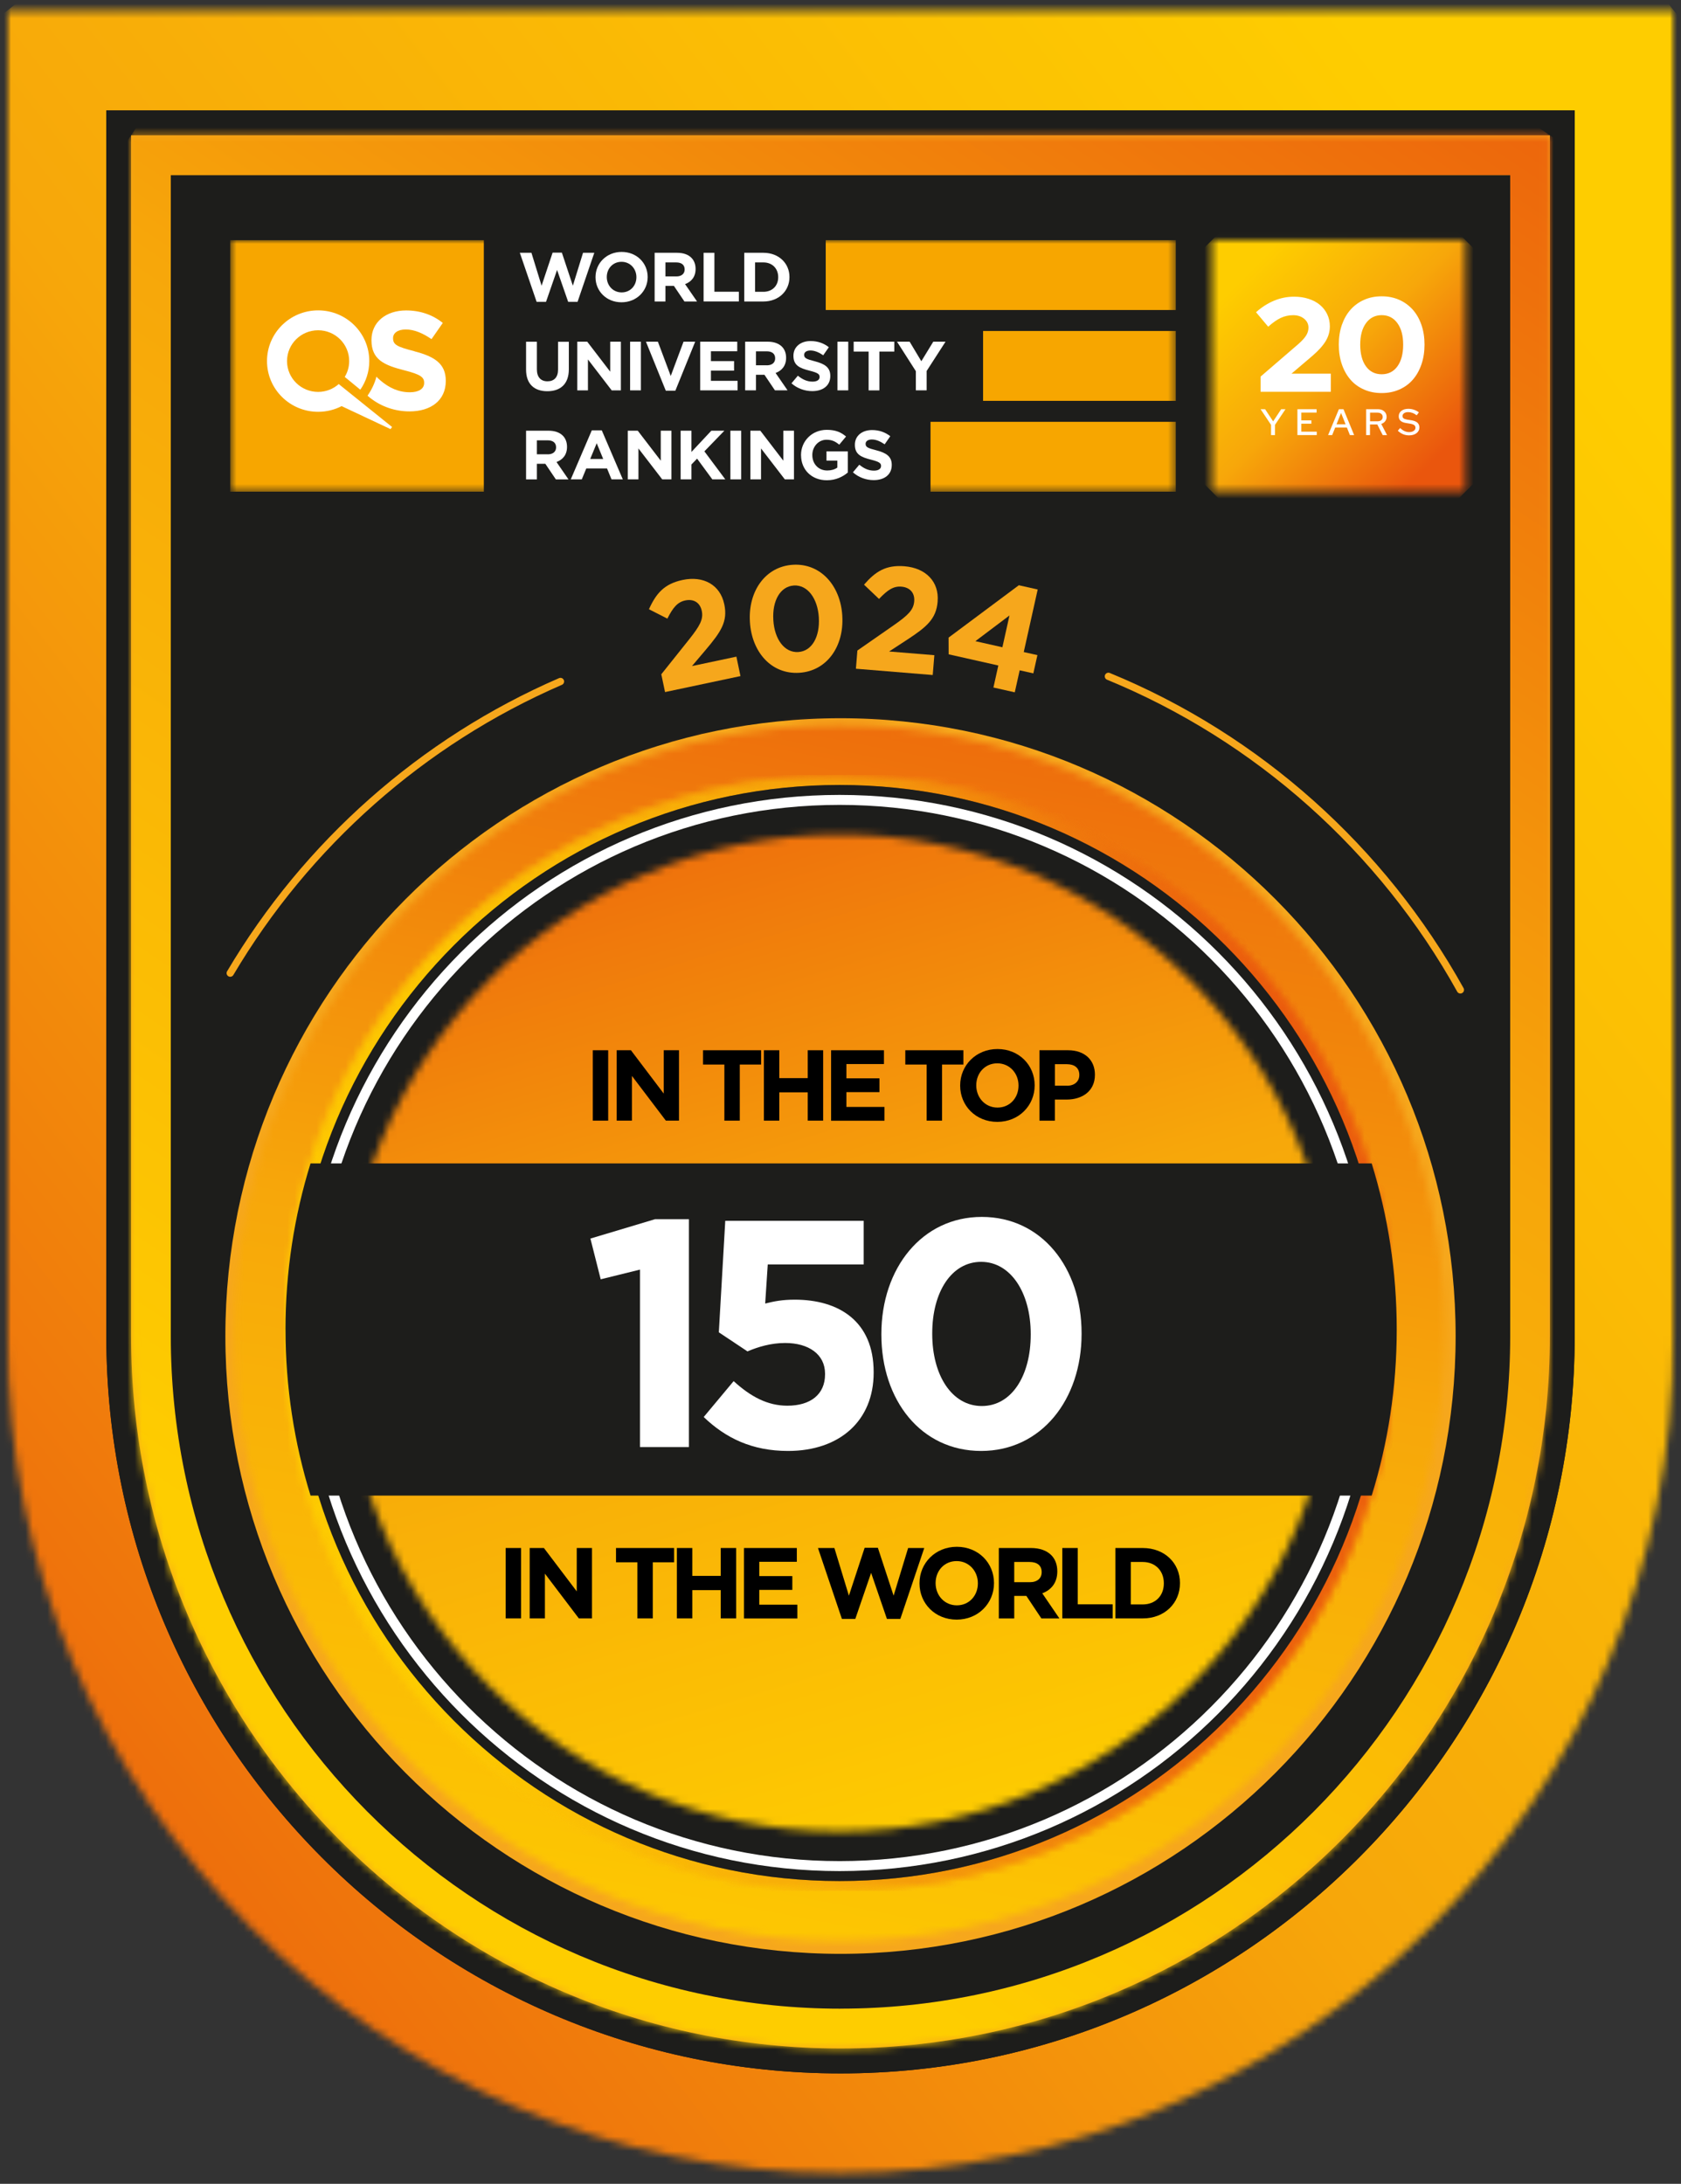 <?xml version="1.0"?>
<svg xmlns="http://www.w3.org/2000/svg" width="231" height="300" viewBox="0 0 231 300" fill="none">
<rect x="0" y="0" width="231" height="300" fill="#333333" stroke="none"/>
<g clip-path="url(#clip0_56_12156)">
<mask id="mask0_56_12156" style="mask-type:luminance" maskUnits="userSpaceOnUse" x="0" y="0" width="231" height="300">
<path d="M230.5 0H0.5V300H230.5V0Z" fill="white"/>
</mask>
<g mask="url(#mask0_56_12156)">
<mask id="mask1_56_12156" style="mask-type:luminance" maskUnits="userSpaceOnUse" x="0" y="1" width="231" height="298">
<path d="M0.977 1.48V183.538C0.977 247.041 52.25 298.52 115.5 298.52C178.75 298.52 230.023 247.041 230.023 183.538V1.48H0.977Z" fill="white"/>
</mask>
<g mask="url(#mask1_56_12156)">
<path d="M142.663 -110.229L-142.724 114.762L88.344 410.209L373.731 185.218L142.663 -110.229Z" fill="url(#paint0_linear_56_12156)"/>
</g>
<mask id="mask2_56_12156" style="mask-type:luminance" maskUnits="userSpaceOnUse" x="0" y="1" width="231" height="298">
<path d="M230.023 1.48H0.977V298.52H230.023V1.48Z" fill="white"/>
</mask>
<g mask="url(#mask2_56_12156)">
<path d="M115.5 284.832C59.867 284.832 14.61 239.393 14.61 183.538V15.168H216.39V183.538C216.39 239.393 171.132 284.832 115.5 284.832Z" fill="#1D1D1B"/>
<path d="M115.5 284.832C59.867 284.832 14.61 239.393 14.61 183.538V15.168H216.39V183.538C216.39 239.393 171.132 284.832 115.5 284.832Z" fill="#1D1D1B"/>
<path d="M115.5 281.408C61.75 281.408 18.015 237.503 18.015 183.538V18.592H212.98V183.538C212.98 237.503 169.25 281.408 115.5 281.408Z" fill="#F6A71C"/>
</g>
<mask id="mask3_56_12156" style="mask-type:luminance" maskUnits="userSpaceOnUse" x="18" y="18" width="195" height="264">
<path d="M18.015 18.592V183.538C18.015 237.503 61.745 281.413 115.5 281.413C169.255 281.413 212.98 237.508 212.98 183.538V18.592H18.015Z" fill="white"/>
</mask>
<g mask="url(#mask3_56_12156)">
<path d="M78.071 -71.784L-102.834 200.455L152.931 371.777L333.836 99.538L78.071 -71.784Z" fill="url(#paint1_linear_56_12156)"/>
</g>
<mask id="mask4_56_12156" style="mask-type:luminance" maskUnits="userSpaceOnUse" x="0" y="1" width="231" height="298">
<path d="M230.023 1.48H0.977V298.52H230.023V1.48Z" fill="white"/>
</mask>
<g mask="url(#mask4_56_12156)">
<path d="M115.5 275.936C64.752 275.936 23.471 234.488 23.471 183.538V24.064H207.529V183.533C207.529 234.484 166.247 275.931 115.5 275.931" fill="#F6A71C"/>
<path d="M115.5 275.936C64.752 275.936 23.471 234.488 23.471 183.538V24.064H207.529V183.533C207.529 234.484 166.247 275.931 115.5 275.931" fill="#1D1D1B"/>
<path d="M200.03 183.538C200.03 136.668 162.183 98.669 115.5 98.669C68.817 98.669 30.97 136.663 30.97 183.538C30.97 230.413 68.817 268.406 115.5 268.406C162.183 268.406 200.03 230.408 200.03 183.538Z" fill="#F6A71C"/>
<path d="M195.941 183.538C195.941 138.933 159.927 102.775 115.5 102.775C71.073 102.775 35.059 138.933 35.059 183.538C35.059 228.143 71.073 264.301 115.5 264.301C159.927 264.301 195.941 228.143 195.941 183.538Z" fill="#1D1D1B"/>
</g>
<mask id="mask5_56_12156" style="mask-type:luminance" maskUnits="userSpaceOnUse" x="32" y="99" width="167" height="168">
<path d="M32.179 183.118C32.179 229.234 69.416 266.62 115.348 266.62C161.279 266.62 198.516 229.234 198.516 183.118C198.516 137.003 161.284 99.617 115.348 99.617C69.412 99.617 32.179 136.998 32.179 183.118Z" fill="white"/>
</mask>
<g mask="url(#mask5_56_12156)">
<path d="M38.114 68.677L1.357 260.676L192.59 297.58L229.347 105.581L38.114 68.677Z" fill="url(#paint2_linear_56_12156)"/>
</g>
<mask id="mask6_56_12156" style="mask-type:luminance" maskUnits="userSpaceOnUse" x="0" y="1" width="231" height="298">
<path d="M230.023 1.48H0.977V298.52H230.023V1.48Z" fill="white"/>
</mask>
<g mask="url(#mask6_56_12156)">
<g opacity="0.65">
<mask id="mask7_56_12156" style="mask-type:luminance" maskUnits="userSpaceOnUse" x="38" y="106" width="154" height="154">
<path d="M191.695 106.461H38.995V259.771H191.695V106.461Z" fill="white"/>
</mask>
<g mask="url(#mask7_56_12156)">
<mask id="mask8_56_12156" style="mask-type:luminance" maskUnits="userSpaceOnUse" x="38" y="106" width="154" height="154">
<path d="M38.995 182.857V183.38C39.138 225.592 73.265 259.771 115.343 259.771C157.421 259.771 191.69 225.454 191.69 183.118C191.69 140.783 157.509 106.465 115.343 106.465C73.176 106.465 39.133 140.645 38.995 182.857Z" fill="white"/>
</mask>
<g mask="url(#mask8_56_12156)">
<path d="M191.695 106.461H38.995V259.771H191.695V106.461Z" fill="url(#paint3_linear_56_12156)"/>
</g>
</g>
</g>
<path d="M190.378 183.118C190.378 141.538 156.807 107.832 115.392 107.832C73.977 107.832 40.406 141.538 40.406 183.118C40.406 224.699 73.977 258.405 115.392 258.405C156.807 258.405 190.378 224.699 190.378 183.118Z" fill="#1D1D1B"/>
<path d="M189.016 183.118C189.016 142.293 156.055 109.199 115.392 109.199C74.729 109.199 41.767 142.293 41.767 183.118C41.767 223.944 74.729 257.038 115.392 257.038C156.055 257.038 189.016 223.944 189.016 183.118Z" fill="white"/>
<path d="M187.655 183.118C187.655 143.053 155.303 110.571 115.397 110.571C75.491 110.571 43.138 143.053 43.138 183.118C43.138 223.184 75.491 255.666 115.397 255.666C155.303 255.666 187.655 223.184 187.655 183.118Z" fill="#1D1D1B"/>
<g opacity="0.65">
<mask id="mask9_56_12156" style="mask-type:luminance" maskUnits="userSpaceOnUse" x="38" y="106" width="154" height="154">
<path d="M191.675 106.461H38.976V259.771H191.675V106.461Z" fill="white"/>
</mask>
<g mask="url(#mask9_56_12156)">
<mask id="mask10_56_12156" style="mask-type:luminance" maskUnits="userSpaceOnUse" x="38" y="106" width="154" height="154">
<path d="M38.976 182.857V183.38C39.118 225.592 73.245 259.771 115.323 259.771C157.401 259.771 191.67 225.454 191.67 183.118C191.67 140.783 157.49 106.465 115.323 106.465C73.156 106.465 39.113 140.645 38.976 182.857Z" fill="white"/>
</mask>
<g mask="url(#mask10_56_12156)">
<path d="M191.675 106.461H38.976V259.771H191.675V106.461Z" fill="url(#paint4_linear_56_12156)"/>
</g>
</g>
</g>
<path d="M190.358 183.118C190.358 141.538 156.787 107.832 115.372 107.832C73.957 107.832 40.386 141.538 40.386 183.118C40.386 224.699 73.957 258.405 115.372 258.405C156.787 258.405 190.358 224.699 190.358 183.118Z" fill="#1D1D1B"/>
<path d="M188.992 183.118C188.992 142.293 156.03 109.199 115.367 109.199C74.704 109.199 41.743 142.293 41.743 183.118C41.743 223.944 74.704 257.038 115.367 257.038C156.03 257.038 188.992 223.944 188.992 183.118Z" fill="white"/>
<path d="M187.631 183.118C187.631 143.053 155.278 110.571 115.372 110.571C75.466 110.571 43.114 143.053 43.114 183.118C43.114 223.184 75.466 255.666 115.372 255.666C155.278 255.666 187.631 223.184 187.631 183.118Z" fill="#1D1D1B"/>
</g>
<mask id="mask11_56_12156" style="mask-type:luminance" maskUnits="userSpaceOnUse" x="47" y="114" width="137" height="138">
<path d="M47.154 183.118C47.154 220.944 77.692 251.605 115.367 251.605C153.042 251.605 183.581 220.944 183.581 183.118C183.581 145.293 153.042 114.632 115.367 114.632C77.692 114.632 47.154 145.293 47.154 183.118Z" fill="white"/>
</mask>
<g mask="url(#mask11_56_12156)">
<path d="M172.213 76.775L9.438 126.054L58.521 289.48L221.295 240.201L172.213 76.775Z" fill="url(#paint5_linear_56_12156)"/>
</g>
<mask id="mask12_56_12156" style="mask-type:luminance" maskUnits="userSpaceOnUse" x="0" y="1" width="231" height="298">
<path d="M230.023 1.48H0.977V298.52H230.023V1.48Z" fill="white"/>
</mask>
<g mask="url(#mask12_56_12156)">
<path d="M39.236 182.64C39.236 190.584 40.44 198.247 42.676 205.456H188.495C190.732 198.252 191.936 190.589 191.936 182.64C191.936 174.691 190.732 167.033 188.495 159.824H42.672C40.435 167.033 39.231 174.696 39.231 182.64" fill="#1D1D1B"/>
<path d="M31.638 133.683C42.126 115.969 58.02 101.842 77.019 93.617" stroke="#F6A71C" stroke-linecap="round" stroke-linejoin="round"/>
<path d="M152.315 92.911C172.872 101.359 189.945 116.664 200.683 135.982" stroke="#F6A71C" stroke-linecap="round" stroke-linejoin="round"/>
<path d="M71.436 34.727H73.029L74.424 39.252L75.938 34.707H77.211L78.72 39.252L80.12 34.727H81.668L79.368 41.462H78.076L76.552 37.086L75.034 41.462H73.741L71.436 34.727Z" fill="white"/>
</g>
<mask id="mask13_56_12156" style="mask-type:luminance" maskUnits="userSpaceOnUse" x="31" y="32" width="131" height="36">
<path d="M161.574 32.99H31.638V67.544H161.574V32.99Z" fill="white"/>
</mask>
<g mask="url(#mask13_56_12156)">
<path d="M81.835 38.087V38.067C81.835 36.168 83.349 34.608 85.428 34.608C87.507 34.608 89.001 36.148 89.001 38.048V38.067C89.001 39.967 87.487 41.526 85.408 41.526C83.329 41.526 81.835 39.987 81.835 38.087ZM87.453 38.087V38.067C87.453 36.923 86.608 35.965 85.408 35.965C84.209 35.965 83.383 36.903 83.383 38.048V38.067C83.383 39.212 84.229 40.169 85.428 40.169C86.627 40.169 87.453 39.232 87.453 38.087Z" fill="white"/>
<path d="M89.959 34.727H93.041C93.896 34.727 94.564 34.964 95.006 35.408C95.38 35.778 95.586 36.306 95.586 36.938V36.957C95.586 38.038 94.997 38.714 94.141 39.03L95.788 41.418H94.053L92.608 39.276H91.443V41.418H89.959V34.732V34.727ZM92.947 37.974C93.67 37.974 94.082 37.589 94.082 37.026V37.007C94.082 36.375 93.64 36.049 92.918 36.049H91.443V37.969H92.947V37.974Z" fill="white"/>
<path d="M98.171 34.727V40.076H101.533V41.413H96.687V34.727H98.171Z" fill="white"/>
<path d="M102.275 34.727H104.904C107.022 34.727 108.487 36.173 108.487 38.053V38.072C108.487 39.952 107.022 41.418 104.904 41.418H102.275V34.732V34.727ZM104.904 40.086C106.118 40.086 106.939 39.271 106.939 38.087V38.067C106.939 36.883 106.118 36.049 104.904 36.049H103.759V40.081H104.904V40.086Z" fill="white"/>
<path d="M72.291 50.763V46.944H73.776V50.729C73.776 51.819 74.326 52.382 75.23 52.382C76.135 52.382 76.685 51.839 76.685 50.778V46.949H78.169V50.724C78.169 52.747 77.024 53.743 75.211 53.743C73.397 53.743 72.291 52.742 72.291 50.773" fill="white"/>
<path d="M79.329 46.939H80.695L83.855 51.059V46.939H85.32V53.63H84.062L80.794 49.377V53.63H79.329V46.939Z" fill="white"/>
<path d="M88.072 46.939H86.588V53.625H88.072V46.939Z" fill="white"/>
<path d="M88.765 46.939H90.406L92.171 51.651L93.93 46.939H95.532L92.805 53.674H91.493L88.765 46.939Z" fill="white"/>
<path d="M96.22 46.939H101.312V48.252H97.695V49.604H100.874V50.916H97.695V52.317H101.356V53.625H96.22V46.939Z" fill="white"/>
<path d="M102.398 46.939H105.479C106.334 46.939 107.003 47.176 107.445 47.615C107.819 47.985 108.025 48.513 108.025 49.145V49.164C108.025 50.245 107.435 50.921 106.58 51.237L108.226 53.625H106.492L105.047 51.483H103.882V53.625H102.398V46.939ZM105.386 50.186C106.108 50.186 106.521 49.801 106.521 49.239V49.219C106.521 48.587 106.079 48.261 105.356 48.261H103.882V50.181H105.386V50.186Z" fill="white"/>
<path d="M108.767 52.653L109.642 51.612C110.251 52.11 110.885 52.426 111.657 52.426C112.261 52.426 112.63 52.189 112.63 51.794V51.775C112.63 51.4 112.399 51.212 111.269 50.926C109.907 50.581 109.032 50.211 109.032 48.883V48.864C109.032 47.65 110.015 46.85 111.391 46.85C112.374 46.85 113.215 47.156 113.898 47.699L113.126 48.804C112.527 48.395 111.942 48.148 111.372 48.148C110.802 48.148 110.507 48.405 110.507 48.73V48.75C110.507 49.189 110.797 49.332 111.962 49.628C113.328 49.983 114.099 50.467 114.099 51.636V51.656C114.099 52.983 113.077 53.729 111.622 53.729C110.6 53.729 109.568 53.373 108.762 52.658" fill="white"/>
<path d="M116.566 46.939H115.082V53.625H116.566V46.939Z" fill="white"/>
<path d="M119.363 48.296H117.309V46.939H122.896V48.296H120.842V53.63H119.363V48.296Z" fill="white"/>
<path d="M125.855 50.99L123.265 46.939H125L126.607 49.623L128.248 46.939H129.934L127.339 50.961V53.625H125.855V50.99Z" fill="white"/>
<path d="M72.291 59.166H75.373C76.228 59.166 76.896 59.403 77.339 59.847C77.712 60.217 77.919 60.745 77.919 61.377V61.396C77.919 62.477 77.329 63.153 76.474 63.469L78.12 65.857H76.385L74.94 63.715H73.776V65.857H72.291V59.171V59.166ZM75.279 62.413C76.002 62.413 76.415 62.028 76.415 61.465V61.446C76.415 60.814 75.972 60.489 75.25 60.489H73.776V62.408H75.279V62.413Z" fill="white"/>
<path d="M81.329 59.117H82.695L85.585 65.852H84.032L83.418 64.352H80.567L79.948 65.852H78.435L81.324 59.117H81.329ZM82.892 63.054L81.998 60.888L81.103 63.054H82.897H82.892Z" fill="white"/>
<path d="M86.268 59.166H87.639L90.8 63.286V59.166H92.264V65.852H91.001L87.733 61.604V65.852H86.268V59.166Z" fill="white"/>
<path d="M95.016 59.166V62.087L97.749 59.166H99.543L96.795 62.003L99.67 65.852H97.886L95.793 63.005L95.016 63.809V65.852H93.532V59.166H95.016Z" fill="white"/>
<path d="M101.852 59.166H100.368V65.852H101.852V59.166Z" fill="white"/>
<path d="M103.115 59.166H104.482L107.642 63.286V59.166H109.106V65.852H107.848L104.58 61.604V65.852H103.115V59.166Z" fill="white"/>
<path d="M110.074 62.526V62.507C110.074 60.607 111.568 59.048 113.613 59.048C114.827 59.048 115.559 59.373 116.262 59.965L115.328 61.086C114.807 60.656 114.345 60.41 113.564 60.41C112.482 60.41 111.627 61.357 111.627 62.492V62.511C111.627 63.735 112.473 64.633 113.672 64.633C114.212 64.633 114.694 64.5 115.067 64.234V63.276H113.573V62.008H116.503V64.914C115.81 65.497 114.856 65.975 113.623 65.975C111.524 65.975 110.079 64.515 110.079 62.536" fill="white"/>
<path d="M117.21 64.88L118.085 63.839C118.694 64.337 119.328 64.653 120.1 64.653C120.704 64.653 121.073 64.411 121.073 64.021V64.002C121.073 63.632 120.842 63.439 119.712 63.153C118.35 62.807 117.476 62.438 117.476 61.11V61.09C117.476 59.877 118.459 59.077 119.835 59.077C120.818 59.077 121.658 59.383 122.341 59.926L121.569 61.036C120.97 60.627 120.385 60.375 119.815 60.375C119.245 60.375 118.95 60.632 118.95 60.957V60.977C118.95 61.416 119.24 61.559 120.405 61.855C121.771 62.206 122.543 62.694 122.543 63.863V63.883C122.543 65.21 121.52 65.956 120.066 65.956C119.043 65.956 118.011 65.6 117.205 64.885" fill="white"/>
<path d="M66.487 32.995H31.638V67.544H66.487V32.995Z" fill="#F7A600"/>
<path d="M56.948 48.247C54.599 47.65 54.014 47.364 54.014 46.475V46.436C54.014 45.78 54.619 45.261 55.764 45.261C56.909 45.261 58.093 45.76 59.297 46.589L60.85 44.358C59.474 43.263 57.784 42.646 55.803 42.646C53.026 42.646 51.046 44.265 51.046 46.707V46.747C51.046 49.421 52.815 50.171 55.548 50.867C57.818 51.444 58.285 51.829 58.285 52.579V52.618C58.285 53.408 57.548 53.886 56.324 53.886C54.771 53.886 53.464 53.28 52.265 52.253C52.245 52.233 52.225 52.219 52.206 52.199C52.181 52.179 52.019 52.031 51.886 51.908C51.881 51.903 51.877 51.898 51.877 51.898C51.808 51.834 51.754 51.775 51.734 51.74C51.478 52.692 51.056 53.571 50.505 54.355C50.618 54.454 50.731 54.548 50.844 54.641L50.859 54.656C52.432 55.9 54.358 56.516 56.27 56.516C59.199 56.516 61.258 55.016 61.258 52.342V52.303C61.258 49.954 59.705 48.972 56.948 48.261" fill="white"/>
<path d="M53.872 58.653L46.549 52.761C45.792 53.428 44.804 53.837 43.713 53.837C41.354 53.837 39.443 51.942 39.443 49.604C39.443 47.265 41.354 45.37 43.713 45.37C46.072 45.37 47.984 47.265 47.984 49.604C47.984 50.398 47.758 51.143 47.375 51.78L49.513 53.536C50.289 52.416 50.746 51.064 50.746 49.604C50.746 45.755 47.601 42.636 43.718 42.636C39.836 42.636 36.691 45.755 36.691 49.604C36.691 53.452 39.836 56.571 43.718 56.571C44.883 56.571 45.979 56.289 46.947 55.791L53.665 58.949L53.882 58.653H53.872Z" fill="white"/>
<path d="M161.574 32.99H113.47V42.587H161.574V32.99Z" fill="#F7A600"/>
<path d="M161.574 45.469H135.094V55.066H161.574V45.469Z" fill="#F7A600"/>
<path d="M161.574 57.947H127.87V67.544H161.574V57.947Z" fill="#F7A600"/>
</g>
<mask id="mask14_56_12156" style="mask-type:luminance" maskUnits="userSpaceOnUse" x="166" y="32" width="36" height="36">
<path d="M166.532 32.99V67.544H201.381V32.99H166.532Z" fill="white"/>
</mask>
<g mask="url(#mask14_56_12156)">
<path d="M183.957 15.5L149.328 50.268L183.957 85.036L218.587 50.268L183.957 15.5Z" fill="url(#paint6_linear_56_12156)"/>
</g>
<mask id="mask15_56_12156" style="mask-type:luminance" maskUnits="userSpaceOnUse" x="0" y="1" width="231" height="298">
<path d="M230.023 1.48H0.977V298.52H230.023V1.48Z" fill="white"/>
</mask>
<g mask="url(#mask15_56_12156)">
<path d="M173.231 53.812V51.73L178.45 47.235C178.922 46.816 179.266 46.436 179.482 46.095C179.699 45.75 179.807 45.39 179.807 45.01C179.807 44.521 179.61 44.112 179.212 43.786C178.814 43.461 178.313 43.298 177.708 43.298C177.104 43.298 176.534 43.421 176.008 43.668C175.482 43.914 174.902 44.319 174.273 44.882L172.602 42.893C173.383 42.192 174.214 41.664 175.099 41.299C175.983 40.934 176.892 40.757 177.821 40.757C178.553 40.757 179.222 40.855 179.826 41.053C180.431 41.25 180.952 41.526 181.379 41.882C181.807 42.237 182.141 42.666 182.382 43.169C182.623 43.673 182.746 44.225 182.746 44.827C182.746 45.538 182.559 46.214 182.18 46.845C181.802 47.477 181.188 48.163 180.332 48.898L177.472 51.331H182.878V53.817H173.236L173.231 53.812Z" fill="white"/>
<path d="M189.862 53.995C188.982 53.995 188.176 53.837 187.449 53.516C186.716 53.196 186.097 52.752 185.591 52.169C185.085 51.592 184.687 50.891 184.402 50.067C184.117 49.243 183.974 48.336 183.974 47.339C183.974 46.342 184.117 45.439 184.402 44.62C184.687 43.806 185.085 43.105 185.601 42.528C186.117 41.951 186.736 41.502 187.459 41.186C188.181 40.865 188.982 40.707 189.867 40.707C190.751 40.707 191.547 40.865 192.27 41.186C192.997 41.507 193.612 41.956 194.128 42.528C194.644 43.105 195.042 43.801 195.327 44.62C195.612 45.439 195.754 46.342 195.754 47.339C195.754 48.336 195.612 49.243 195.327 50.067C195.042 50.891 194.644 51.592 194.137 52.169C193.631 52.747 193.012 53.196 192.28 53.516C191.547 53.837 190.746 53.995 189.867 53.995M189.867 51.414C190.781 51.414 191.503 51.054 192.029 50.329C192.555 49.604 192.82 48.612 192.82 47.344C192.82 46.076 192.555 45.118 192.024 44.388C191.493 43.658 190.771 43.293 189.872 43.293C188.972 43.293 188.25 43.658 187.714 44.388C187.183 45.118 186.918 46.105 186.918 47.344C186.918 48.582 187.178 49.604 187.709 50.329C188.235 51.054 188.957 51.414 189.872 51.414" fill="white"/>
<path d="M174.666 59.768V58.367L173.226 56.215H173.85L174.951 57.888L176.057 56.215H176.647L175.207 58.362V59.768H174.666Z" fill="white"/>
<path d="M178.288 59.768V56.215H180.927V56.679H178.824V57.745H180.205V58.204H178.824V59.299H180.947V59.768H178.288Z" fill="white"/>
<path d="M182.505 59.768L183.989 56.215H184.618L186.082 59.768H185.498L185.085 58.727H183.483L183.065 59.768H182.51H182.505ZM183.66 58.288H184.908L184.284 56.729L183.66 58.288Z" fill="white"/>
<path d="M187.729 59.768V56.215H189.356C189.709 56.215 189.999 56.314 190.216 56.507C190.437 56.699 190.545 56.956 190.545 57.266C190.545 57.498 190.476 57.701 190.343 57.873C190.211 58.046 190.029 58.164 189.808 58.238L190.604 59.768H190.009L189.267 58.312H188.26V59.768H187.724H187.729ZM189.311 56.684H188.269V57.873H189.311C189.518 57.873 189.69 57.819 189.818 57.711C189.945 57.602 190.009 57.459 190.009 57.281C190.009 57.104 189.945 56.961 189.818 56.852C189.69 56.743 189.523 56.689 189.311 56.689" fill="white"/>
<path d="M192.078 59.176L192.407 58.801C192.604 58.989 192.801 59.127 193.002 59.22C193.204 59.314 193.42 59.358 193.641 59.358C193.897 59.358 194.108 59.304 194.27 59.191C194.432 59.077 194.511 58.939 194.511 58.766C194.511 58.608 194.457 58.49 194.344 58.401C194.231 58.317 194.044 58.248 193.784 58.204L193.184 58.105C192.855 58.051 192.614 57.947 192.452 57.794C192.29 57.641 192.211 57.434 192.211 57.182C192.211 56.877 192.334 56.63 192.575 56.442C192.815 56.255 193.135 56.161 193.533 56.161C193.788 56.161 194.044 56.201 194.295 56.285C194.545 56.368 194.776 56.487 194.978 56.645L194.683 57.049C194.486 56.906 194.295 56.793 194.098 56.724C193.901 56.65 193.71 56.615 193.508 56.615C193.277 56.615 193.091 56.664 192.948 56.763C192.806 56.862 192.732 56.99 192.732 57.143C192.732 57.291 192.781 57.4 192.879 57.474C192.978 57.548 193.145 57.607 193.371 57.646L193.951 57.735C194.324 57.794 194.604 57.908 194.781 58.066C194.958 58.229 195.051 58.446 195.051 58.717C195.051 58.88 195.017 59.028 194.948 59.161C194.879 59.294 194.781 59.413 194.658 59.507C194.535 59.6 194.383 59.674 194.206 59.729C194.029 59.783 193.833 59.807 193.621 59.807C193.336 59.807 193.056 59.753 192.791 59.64C192.525 59.526 192.29 59.368 192.083 59.166" fill="white"/>
</g>
<path d="M90.873 92.63L94.726 87.804C96.161 85.989 96.682 85.081 96.436 83.916C96.186 82.732 95.272 82.253 94.171 82.485C93.09 82.712 92.475 83.472 91.709 84.982L89.178 83.694C90.161 81.513 91.286 80.206 93.788 79.673C96.687 79.056 98.968 80.359 99.523 82.989L99.533 83.028C100.029 85.377 99.071 86.798 96.997 89.25L95.09 91.5L101.194 90.207L101.754 92.877L91.389 95.072L90.873 92.62V92.63Z" fill="#F6A71C"/>
<path d="M103.051 85.436V85.396C102.796 81.237 105.165 77.817 108.964 77.585C112.738 77.354 115.49 80.413 115.746 84.572V84.612C116.001 88.771 113.652 92.186 109.834 92.423C106.015 92.659 103.307 89.595 103.051 85.436ZM112.522 84.849V84.809C112.36 82.209 110.974 80.319 109.096 80.433C107.219 80.551 106.108 82.53 106.27 85.155V85.194C106.433 87.819 107.799 89.689 109.696 89.571C111.593 89.452 112.679 87.454 112.522 84.849Z" fill="#F6A71C"/>
<path d="M117.815 89.368L122.882 85.845C124.774 84.518 125.531 83.798 125.629 82.609C125.727 81.4 124.985 80.679 123.865 80.591C122.764 80.502 121.963 81.054 120.793 82.278L118.734 80.319C120.297 78.508 121.746 77.581 124.292 77.788C127.246 78.03 129.064 79.929 128.848 82.609V82.648C128.651 85.041 127.329 86.132 124.646 87.888L122.179 89.497L128.396 90.005L128.175 92.729L117.618 91.865L117.82 89.368H117.815Z" fill="#F6A71C"/>
<path d="M137.188 91.421L130.362 89.886L130.352 87.592L140.004 80.398L142.599 80.98L140.682 89.576L142.559 89.995L141.999 92.502L140.122 92.082L139.448 95.107L136.515 94.446L137.188 91.421ZM137.748 88.915L138.721 84.548L134.033 88.081L137.743 88.915H137.748Z" fill="#F6A71C"/>
<path d="M87.944 174.41L82.548 175.742L81.133 170.146L90.023 167.482H94.667V198.789H87.944V174.41Z" fill="white"/>
<path d="M96.702 194.66L100.815 189.73C103.16 191.862 105.46 193.105 108.202 193.105C111.387 193.105 113.377 191.551 113.377 188.798V188.709C113.377 186.044 111.121 184.49 107.892 184.49C105.946 184.49 104.177 185.023 102.717 185.645L98.781 183.025L99.665 167.704H118.685V173.699H105.504L105.15 179.072C106.388 178.761 107.494 178.539 109.219 178.539C115.235 178.539 120.056 181.47 120.056 188.487V188.576C120.056 195.148 115.412 199.322 108.29 199.322C103.337 199.322 99.71 197.546 96.702 194.66Z" fill="white"/>
<path d="M121.117 183.335V183.247C121.117 174.232 126.69 167.171 134.917 167.171C143.144 167.171 148.629 174.143 148.629 183.158V183.247C148.629 192.261 143.1 199.322 134.829 199.322C126.558 199.322 121.117 192.35 121.117 183.335ZM141.64 183.335V183.247C141.64 177.607 138.898 173.344 134.829 173.344C130.76 173.344 128.106 177.474 128.106 183.158V183.247C128.106 188.931 130.804 193.15 134.917 193.15C139.031 193.15 141.64 188.975 141.64 183.335Z" fill="white"/>
<path d="M69.485 212.655H71.603V222.326H69.485V212.655Z" fill="black"/>
<path d="M72.788 212.655H74.744L79.255 218.61V212.655H81.349V222.326H79.545L74.881 216.178V222.326H72.788V212.655Z" fill="black"/>
<path d="M87.581 214.618H84.651V212.655H92.633V214.618H89.704V222.326H87.585V214.618H87.581Z" fill="black"/>
<path d="M93.016 212.655H95.134V216.484H99.041V212.655H101.159V222.326H99.041V218.442H95.134V222.326H93.016V212.655Z" fill="black"/>
<path d="M102.236 212.655H109.499V214.549H104.339V216.513H108.88V218.408H104.339V220.441H109.568V222.336H102.236V212.664V212.655Z" fill="black"/>
<path d="M112.389 212.655H114.66L116.655 219.202L118.817 212.625H120.636L122.798 219.202L124.793 212.655H127.01L123.722 222.395H121.879L119.707 216.069L117.535 222.395H115.692L112.404 212.655H112.389Z" fill="black"/>
<path d="M126.356 217.52V217.49C126.356 214.742 128.519 212.487 131.487 212.487C134.455 212.487 136.593 214.712 136.593 217.46V217.49C136.593 220.238 134.431 222.493 131.462 222.493C128.494 222.493 126.356 220.268 126.356 217.52ZM134.377 217.52V217.49C134.377 215.832 133.168 214.451 131.457 214.451C129.747 214.451 128.568 215.803 128.568 217.46V217.49C128.568 219.148 129.777 220.53 131.487 220.53C133.197 220.53 134.377 219.178 134.377 217.52Z" fill="black"/>
<path d="M137.257 212.655H141.66C142.884 212.655 143.832 213 144.466 213.637C145.002 214.174 145.292 214.934 145.292 215.847V215.877C145.292 217.436 144.451 218.418 143.228 218.877L145.582 222.331H143.105L141.041 219.237H139.375V222.331H137.257V212.66V212.655ZM141.522 217.352C142.554 217.352 143.144 216.799 143.144 215.985V215.956C143.144 215.043 142.51 214.574 141.478 214.574H139.375V217.352H141.522Z" fill="black"/>
<path d="M145.98 212.655H148.098V220.391H152.9V222.326H145.98V212.655Z" fill="black"/>
<path d="M153.273 212.655H157.028C160.055 212.655 162.149 214.742 162.149 217.461V217.49C162.149 220.214 160.055 222.326 157.028 222.326H153.273V212.655ZM157.028 220.406C158.763 220.406 159.932 219.232 159.932 217.52V217.49C159.932 215.778 158.763 214.574 157.028 214.574H155.391V220.406H157.028Z" fill="black"/>
<path d="M81.457 144.276H83.575V153.947H81.457V144.276Z" fill="black"/>
<path d="M84.745 144.276H86.701L91.212 150.232V144.276H93.306V153.947H91.502L86.838 147.799V153.947H84.745V144.276Z" fill="black"/>
<path d="M99.538 146.24H96.609V144.276H104.59V146.24H101.661V153.947H99.543V146.24H99.538Z" fill="black"/>
<path d="M104.973 144.276H107.091V148.105H110.998V144.276H113.116V153.947H110.998V150.064H107.091V153.947H104.973V144.276Z" fill="black"/>
<path d="M114.207 144.276H121.471V146.171H116.311V148.135H120.852V150.03H116.311V152.062H121.54V153.957H114.207V144.286V144.276Z" fill="black"/>
<path d="M127.334 146.24H124.405V144.276H132.386V146.24H129.457V153.947H127.339V146.24H127.334Z" fill="black"/>
<path d="M131.944 149.141V149.112C131.944 146.363 134.106 144.109 137.075 144.109C140.043 144.109 142.181 146.334 142.181 149.082V149.112C142.181 151.86 140.019 154.115 137.05 154.115C134.082 154.115 131.944 151.89 131.944 149.141ZM139.964 149.141V149.112C139.964 147.454 138.756 146.072 137.045 146.072C135.335 146.072 134.156 147.424 134.156 149.082V149.112C134.156 150.77 135.364 152.151 137.075 152.151C138.785 152.151 139.964 150.799 139.964 149.141Z" fill="black"/>
<path d="M142.84 144.276H146.776C149.076 144.276 150.462 145.643 150.462 147.622V147.651C150.462 149.891 148.727 151.051 146.57 151.051H144.958V153.952H142.84V144.281V144.276ZM146.638 149.151C147.7 149.151 148.319 148.515 148.319 147.686V147.656C148.319 146.704 147.661 146.191 146.599 146.191H144.963V149.146H146.643L146.638 149.151Z" fill="black"/>
</g>
</g>
<defs>
<linearGradient id="paint0_linear_56_12156" x1="276.216" y1="24.636" x2="-74.919" y2="299.257" gradientUnits="userSpaceOnUse">
<stop stop-color="#FECD00"/>
<stop offset="0.13" stop-color="#FECD00"/>
<stop offset="0.49" stop-color="#F7A70A"/>
<stop offset="0.88" stop-color="#EA560D"/>
<stop offset="1" stop-color="#EA560D"/>
</linearGradient>
<linearGradient id="paint1_linear_56_12156" x1="33.126" y1="273.61" x2="249.796" y2="-49.855" gradientUnits="userSpaceOnUse">
<stop stop-color="#FECD00"/>
<stop offset="0.13" stop-color="#FECD00"/>
<stop offset="0.49" stop-color="#F7A70A"/>
<stop offset="0.88" stop-color="#EA560D"/>
<stop offset="1" stop-color="#EA560D"/>
</linearGradient>
<linearGradient id="paint2_linear_56_12156" x1="89.682" y1="318.859" x2="144.607" y2="34.237" gradientUnits="userSpaceOnUse">
<stop stop-color="#FECD00"/>
<stop offset="0.13" stop-color="#FECD00"/>
<stop offset="0.49" stop-color="#F7A70A"/>
<stop offset="0.88" stop-color="#EA560D"/>
<stop offset="1" stop-color="#EA560D"/>
</linearGradient>
<linearGradient id="paint3_linear_56_12156" x1="38.823" y1="182.806" x2="191.523" y2="182.806" gradientUnits="userSpaceOnUse">
<stop stop-color="#FECD00"/>
<stop offset="0.13" stop-color="#FECD00"/>
<stop offset="0.49" stop-color="#F7A70A"/>
<stop offset="0.88" stop-color="#EA560D"/>
<stop offset="1" stop-color="#EA560D"/>
</linearGradient>
<linearGradient id="paint4_linear_56_12156" x1="38.798" y1="182.806" x2="191.498" y2="182.806" gradientUnits="userSpaceOnUse">
<stop stop-color="#FECD00"/>
<stop offset="0.13" stop-color="#FECD00"/>
<stop offset="0.49" stop-color="#F7A70A"/>
<stop offset="0.88" stop-color="#EA560D"/>
<stop offset="1" stop-color="#EA560D"/>
</linearGradient>
<linearGradient id="paint5_linear_56_12156" x1="143.801" y1="283.275" x2="76.528" y2="61.065" gradientUnits="userSpaceOnUse">
<stop stop-color="#FECD00"/>
<stop offset="0.13" stop-color="#FECD00"/>
<stop offset="0.49" stop-color="#F7A70A"/>
<stop offset="0.88" stop-color="#EA560D"/>
<stop offset="1" stop-color="#EA560D"/>
</linearGradient>
<linearGradient id="paint6_linear_56_12156" x1="166.417" y1="33.621" x2="200.675" y2="67.743" gradientUnits="userSpaceOnUse">
<stop stop-color="#FECD00"/>
<stop offset="0.13" stop-color="#FECD00"/>
<stop offset="0.49" stop-color="#F7A70A"/>
<stop offset="0.88" stop-color="#EA560D"/>
<stop offset="1" stop-color="#EA560D"/>
</linearGradient>
<clipPath id="clip0_56_12156">
<rect width="230" height="300" fill="white" transform="translate(0.5)"/>
</clipPath>
</defs>
</svg>
